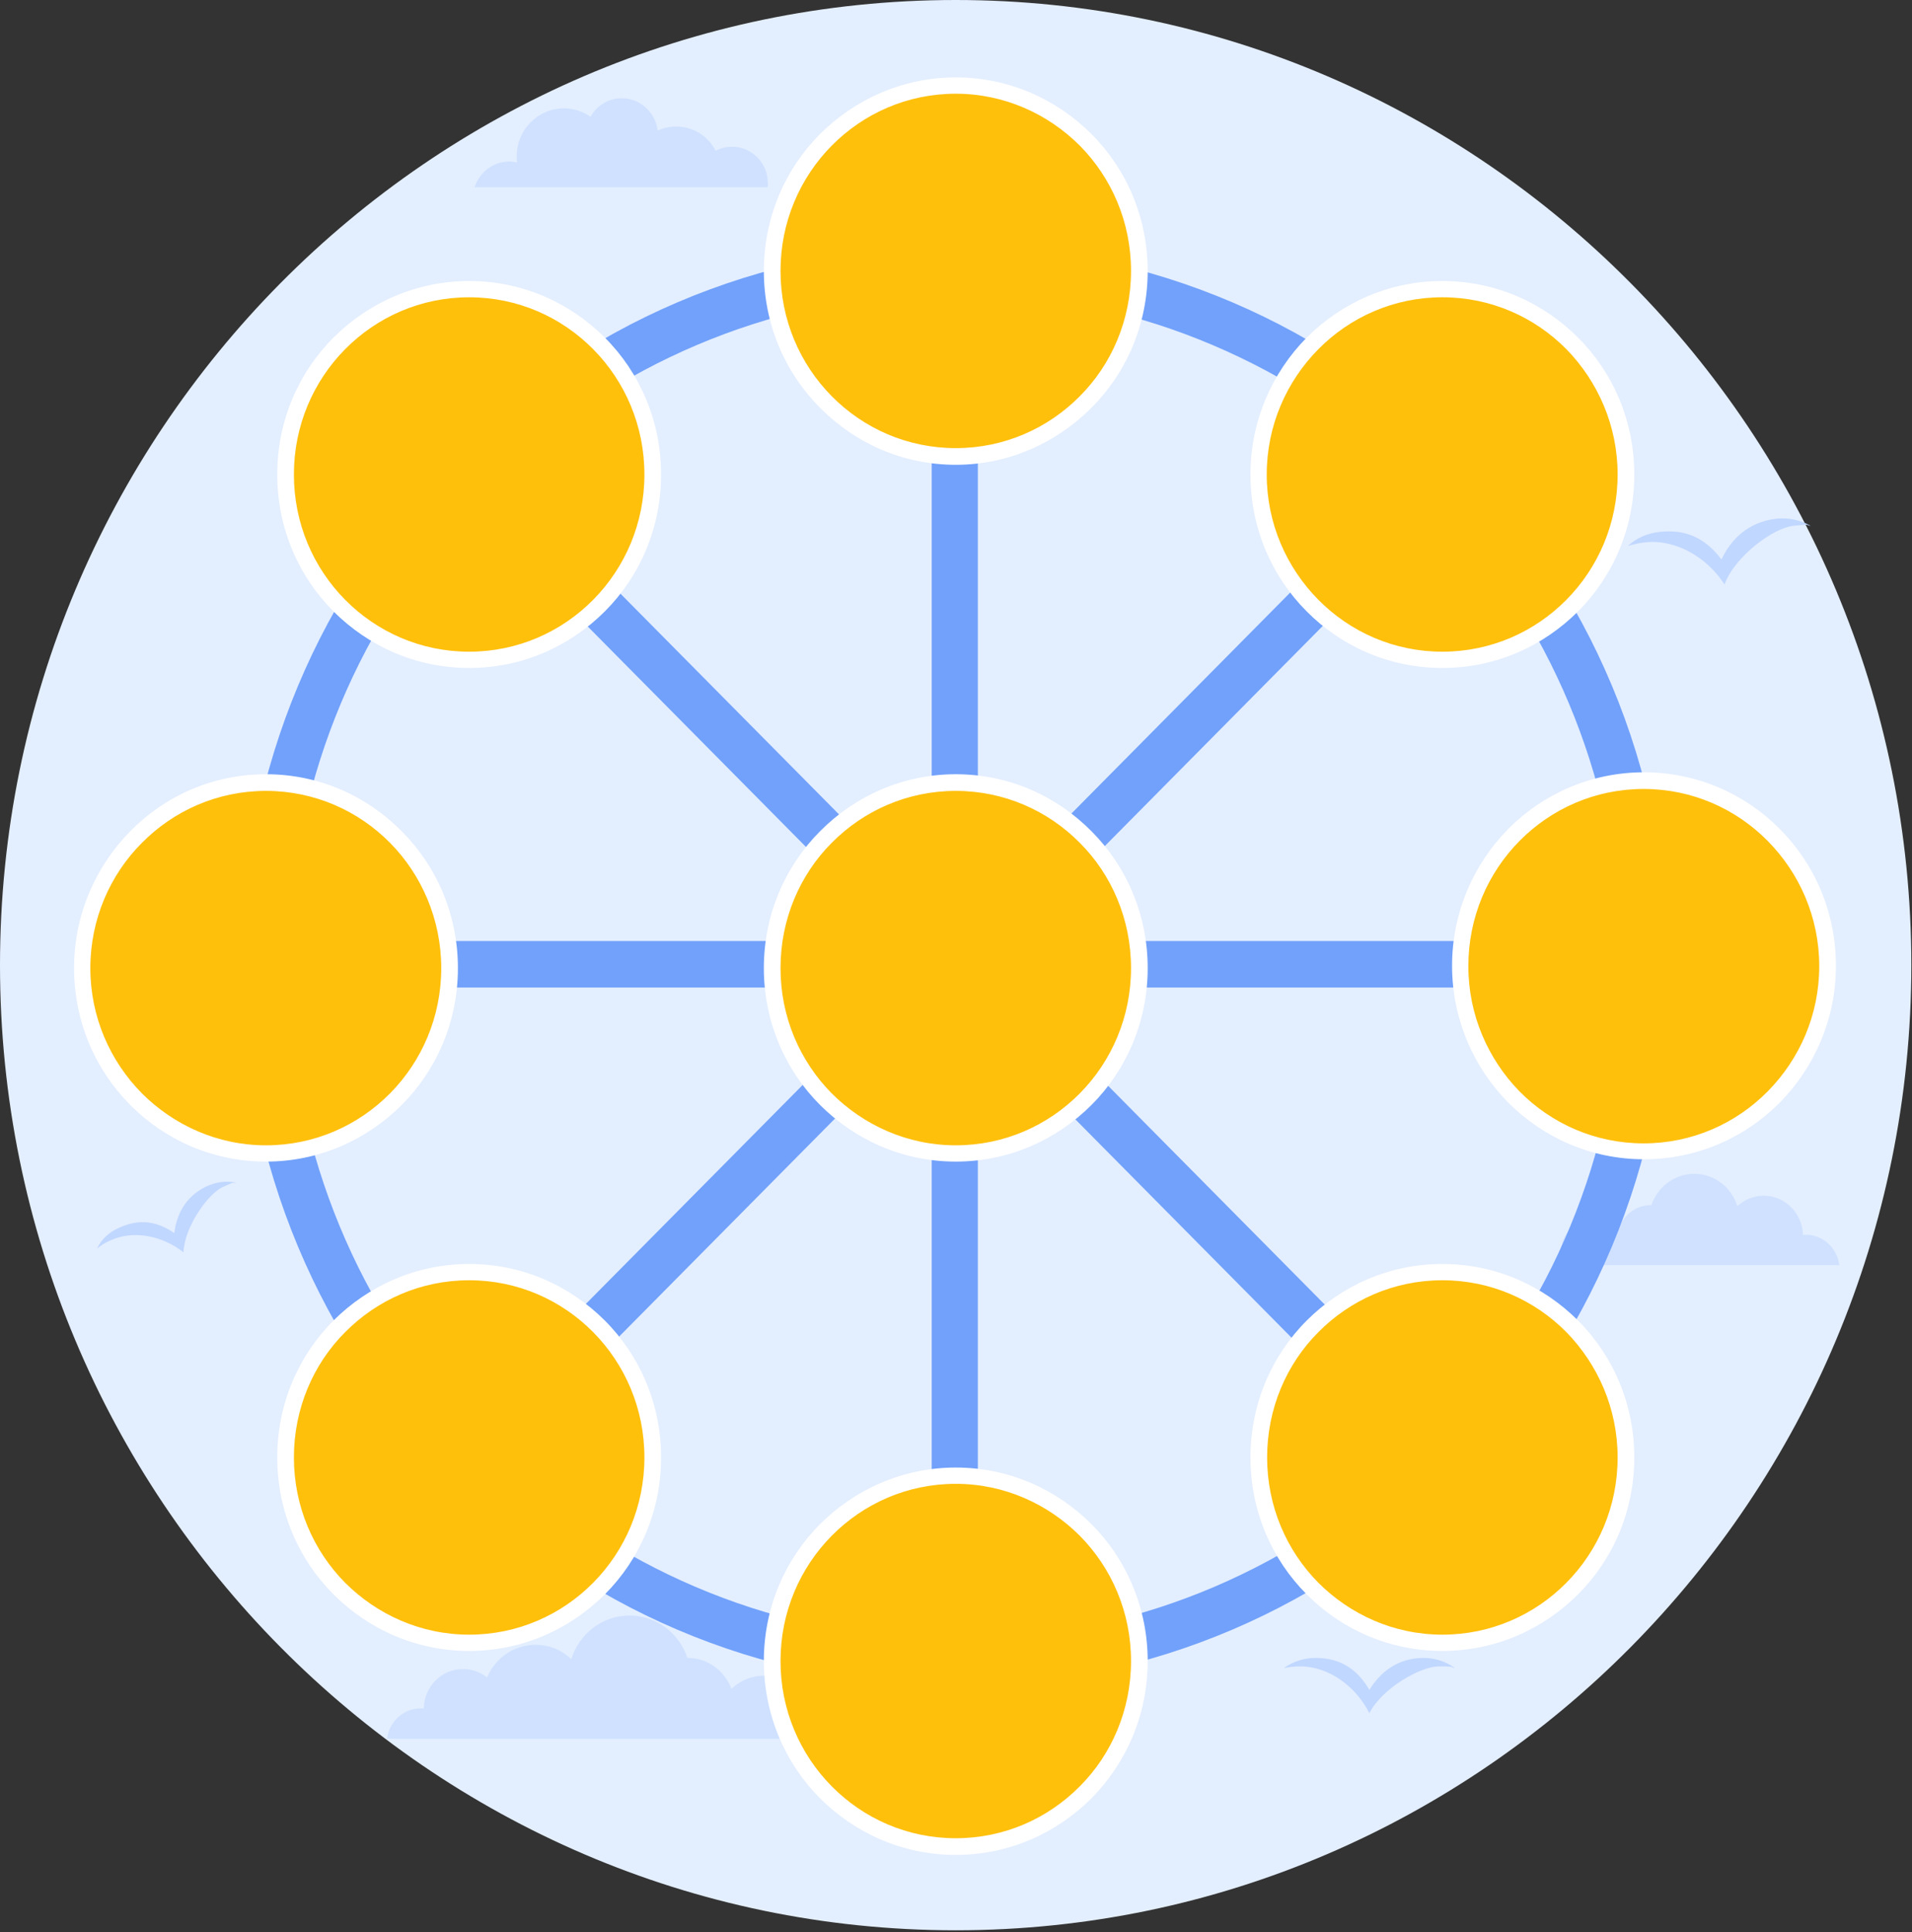 <svg width="568" height="574" viewBox="0 0 568 574" fill="none" xmlns="http://www.w3.org/2000/svg">
<rect x="0" y="0" width="568" height="574" fill="#333333" stroke="none"/>
<g clip-path="url(#clip0_916_339)">
<path fill-rule="evenodd" clip-rule="evenodd" d="M283.9 573.4C440.2 573.4 567.8 444.6 567.8 286.7C567.8 128.8 440.2 0 283.9 0C127.5 0 0 128.8 0 286.7C0 444.6 127.5 573.4 283.9 573.4Z" fill="#E3EEFF"/>
<path fill-rule="evenodd" clip-rule="evenodd" d="M35.2 364.8C41.6 361.8 46.8 362.9 51.8 366.3C52.4 361 55 355.4 61.4 352.4C64.2 351.1 67.3 350.7 70.1 351.3C68.7 351.6 70.3 350.7 66 352.7C61.7 354.8 54.8 364.4 54.5 372C48.3 367.1 39.6 365.2 32.5 368.6C31.1 369.2 29.9 370 28.8 370.9C30.1 368.2 32.3 366.1 35.2 364.8Z" fill="#C0D7FF"/>
<path fill-rule="evenodd" clip-rule="evenodd" d="M390.8 492.5C398.6 492.5 403.4 496.2 406.8 502C409.9 496.9 415.1 492.5 422.9 492.5C426.4 492.5 429.6 493.6 432.2 495.5C430.6 495.2 432.7 495 427.4 495C422.1 495 410.6 501.4 406.8 508.9C402.9 501.1 394.9 495 386.2 495C384.6 495 382.9 495.2 381.4 495.5C384.1 493.6 387.3 492.5 390.8 492.5Z" fill="#C0D7FF"/>
<path fill-rule="evenodd" clip-rule="evenodd" d="M546.4 375.799C545.8 370.799 541.6 366.799 536.5 366.799C536.2 366.799 535.9 366.799 535.6 366.899C535.5 360.499 530.3 355.199 524 355.199C520.9 355.199 518.2 356.399 516.1 358.299C514.4 352.699 509.3 348.699 503.3 348.699C497.4 348.699 492.4 352.599 490.6 357.999H490.5C486.1 357.999 482.4 360.799 480.9 364.799C479.1 362.999 476.6 361.899 473.8 361.899C468.2 361.899 463.6 366.599 463.6 372.399C463.6 373.599 463.8 374.699 464.1 375.799H500.8H505.8H546.4Z" fill="#CFE1FF"/>
<path fill-rule="evenodd" clip-rule="evenodd" d="M151.3 47.999C152.1 47.999 152.9 48.099 153.6 48.299C153.5 47.699 153.5 47.099 153.5 46.399C153.5 38.599 159.8 32.199 167.5 32.199C170.4 32.199 173.2 33.099 175.4 34.699C177.3 31.399 180.7 29.199 184.7 29.199C190.2 29.199 194.7 33.399 195.4 38.799C197.1 37.999 198.9 37.599 200.9 37.599C206 37.599 210.4 40.499 212.6 44.799C214.1 43.999 215.7 43.599 217.5 43.599C223.3 43.599 228.1 48.399 228.1 54.399C228.1 54.799 228.1 55.199 228 55.599H141C142.5 51.099 146.5 47.999 151.3 47.999Z" fill="#CFE1FF"/>
<path fill-rule="evenodd" clip-rule="evenodd" d="M115 516.5C115.6 511.5 119.8 507.5 124.9 507.5C125.2 507.5 125.5 507.5 125.9 507.5C126 501.1 131.1 495.8 137.5 495.8C140.2 495.8 142.7 496.7 144.7 498.3C147.1 492.6 152.6 488.6 159.1 488.6C163.2 488.6 167 490.2 169.7 492.9C172 485.4 178.9 479.9 187 479.9C195 479.9 201.8 485.2 204.2 492.5H204.3C210.3 492.5 215.3 496.4 217.3 501.7C219.8 499.3 223.1 497.8 226.9 497.8C234.5 497.8 240.7 504.1 240.7 511.9C240.7 513.5 240.5 515 240 516.5H197.5H160.7H155.7H115Z" fill="#CFE1FF"/>
<path fill-rule="evenodd" clip-rule="evenodd" d="M493.1 157.999C501.5 157.099 507 160.399 511.4 166.199C514.1 160.399 519.2 155.099 527.6 154.099C531.3 153.699 534.9 154.499 537.9 156.199C536.2 155.999 538.4 155.599 532.7 156.199C527 156.799 515.5 164.999 512.3 173.599C507.2 165.699 498 160.099 488.7 161.099C486.9 161.299 485.2 161.699 483.6 162.199C486 159.899 489.3 158.399 493.1 157.999Z" fill="#C0D7FF"/>
<path d="M283.695 73.002C342.209 73.002 395.079 96.96 433.435 135.662C471.792 174.365 495.52 227.926 495.52 287.015C495.52 346.105 471.792 399.551 433.435 438.253C395.079 476.955 342.094 500.914 283.695 500.914C225.181 500.914 172.196 476.955 133.839 438.253C95.598 399.551 71.87 346.105 71.87 287.015C71.87 227.926 95.598 174.48 133.954 135.662C172.196 96.96 225.181 73.002 283.695 73.002ZM419.037 433.07L290.491 303.256V486.976C340.251 485.248 385.173 465.091 419.037 433.07ZM267.108 279.528L139.138 150.291C107.462 184.386 87.535 229.653 85.807 279.528H267.108ZM148.813 140.5L276.784 269.738V87.055C227.369 88.782 182.678 108.709 148.813 140.5ZM300.281 293.351L428.828 423.164C460.388 388.954 480.085 343.456 481.698 293.351H300.281ZM428.252 150.291L300.281 279.528H481.582C479.739 229.538 459.812 184.27 428.252 150.291ZM276.784 303.256L148.237 433.07C182.102 465.091 227.139 485.248 276.784 486.976V303.256ZM138.562 423.164L267.108 293.351H85.692C87.305 343.456 107.001 388.954 138.562 423.164ZM290.491 269.738L418.461 140.5C384.712 108.824 339.905 88.782 290.491 87.055V269.738Z" fill="#71A1FA"/>
<path fill-rule="evenodd" clip-rule="evenodd" d="M283.923 232.426C313.986 232.426 338.405 257.075 338.405 287.484C338.405 317.893 313.986 342.542 283.923 342.542C253.745 342.542 229.441 317.893 229.441 287.484C229.441 257.19 253.86 232.426 283.923 232.426Z" fill="#FFC00C"/>
<path fill-rule="evenodd" clip-rule="evenodd" d="M283.923 438.314C313.986 438.314 338.405 462.964 338.405 493.373C338.405 523.782 313.986 548.431 283.923 548.431C253.745 548.431 229.441 523.782 229.441 493.373C229.441 462.964 253.86 438.314 283.923 438.314Z" fill="#FFC00C"/>
<path fill-rule="evenodd" clip-rule="evenodd" d="M428.492 377.863C458.556 377.863 482.975 402.513 482.975 432.922C482.975 463.33 458.556 487.98 428.492 487.98C398.314 487.98 374.01 463.33 374.01 432.922C374.01 402.513 398.314 377.863 428.492 377.863Z" fill="#FFC00C"/>
<path fill-rule="evenodd" clip-rule="evenodd" d="M488.376 231.891C518.554 231.891 542.974 256.54 542.974 286.949C542.974 317.358 518.554 342.007 488.376 342.007C458.313 342.007 433.894 317.358 433.894 286.949C433.779 256.54 458.198 231.891 488.376 231.891Z" fill="#FFC00C"/>
<path fill-rule="evenodd" clip-rule="evenodd" d="M428.491 85.955C458.554 85.955 482.973 110.605 482.973 141.013C482.973 171.422 458.554 196.072 428.491 196.072C398.312 196.072 373.893 171.422 373.893 141.013C373.893 110.605 398.312 85.955 428.491 85.955Z" fill="#FFC00C"/>
<path fill-rule="evenodd" clip-rule="evenodd" d="M139.371 85.955C169.434 85.955 193.853 110.605 193.853 141.013C193.853 171.422 169.434 196.072 139.371 196.072C109.307 196.072 84.888 171.422 84.888 141.013C84.888 110.605 109.307 85.955 139.371 85.955Z" fill="#FFC00C"/>
<path fill-rule="evenodd" clip-rule="evenodd" d="M79.018 232.426C109.081 232.426 133.5 257.075 133.5 287.484C133.5 317.893 109.081 342.542 79.018 342.542C48.839 342.542 24.42 317.893 24.42 287.484C24.42 257.19 48.839 232.426 79.018 232.426Z" fill="#FFC00C"/>
<path fill-rule="evenodd" clip-rule="evenodd" d="M139.371 377.863C169.434 377.863 193.853 402.513 193.853 432.922C193.853 463.33 169.434 487.98 139.371 487.98C109.307 487.98 84.888 463.33 84.888 432.922C84.888 402.513 109.307 377.863 139.371 377.863Z" fill="#FFC00C"/>
<path fill-rule="evenodd" clip-rule="evenodd" d="M283.923 25.369C313.986 25.369 338.405 50.019 338.405 80.427C338.405 110.836 313.986 135.486 283.923 135.486C253.745 135.486 229.441 110.836 229.441 80.427C229.441 50.019 253.86 25.369 283.923 25.369Z" fill="#FFC00C"/>
<path d="M283.93 23C299.711 23 313.878 29.45 324.245 39.817C334.612 50.184 340.947 64.582 340.947 80.477C340.947 96.373 334.612 110.771 324.245 121.138C313.878 131.504 299.711 138.07 283.93 138.07C268.15 138.07 253.982 131.619 243.616 121.138C233.249 110.771 226.914 96.373 226.914 80.477C226.914 64.582 233.249 50.184 243.616 39.817C253.982 29.45 268.265 23 283.93 23ZM320.79 43.273C311.344 33.827 298.329 27.838 283.93 27.838C269.532 27.838 256.516 33.712 247.071 43.273C237.626 52.833 231.867 65.964 231.867 80.477C231.867 94.991 237.626 108.122 247.071 117.682C256.516 127.242 269.532 133.117 283.93 133.117C298.329 133.117 311.344 127.242 320.79 117.682C330.235 108.237 335.994 94.991 335.994 80.477C335.994 65.964 330.235 52.833 320.79 43.273ZM139.373 375.466C155.154 375.466 169.321 381.916 179.688 392.283C190.055 402.65 196.39 417.048 196.39 432.943C196.39 448.839 190.055 463.237 179.688 473.604C169.321 483.97 155.154 490.421 139.373 490.421C123.593 490.421 109.425 483.97 99.059 473.604C88.692 463.237 82.357 448.839 82.357 432.943C82.357 417.048 88.692 402.65 99.059 392.283C109.425 381.916 123.708 375.466 139.373 375.466ZM176.233 395.739C166.787 386.178 153.771 380.304 139.373 380.304C124.975 380.304 111.959 386.178 102.514 395.739C93.069 405.184 87.31 418.43 87.31 432.943C87.31 447.457 93.069 460.588 102.514 470.148C111.959 479.593 124.975 485.583 139.373 485.583C153.771 485.583 166.787 479.709 176.233 470.148C185.678 460.588 191.437 447.457 191.437 432.943C191.437 418.43 185.678 405.299 176.233 395.739ZM79.016 229.987C94.797 229.987 108.965 236.438 119.331 246.92C129.698 257.286 136.033 271.684 136.033 287.58C136.033 303.475 129.698 317.874 119.331 328.24C108.965 338.607 94.797 345.057 79.016 345.057C63.236 345.057 48.953 338.607 38.702 328.24C28.335 317.874 22 303.475 22 287.58C22 271.684 28.45 257.286 38.702 246.92C48.953 236.438 63.236 229.987 79.016 229.987ZM115.876 250.375C106.431 240.815 93.415 234.94 79.016 234.94C64.618 234.94 51.602 240.815 42.157 250.375C32.712 259.82 26.838 273.067 26.838 287.58C26.838 302.093 32.712 315.224 42.157 324.785C51.602 334.23 64.618 340.22 79.016 340.22C93.415 340.22 106.431 334.345 115.876 324.785C125.321 315.224 131.08 302.093 131.08 287.58C131.08 273.067 125.206 259.82 115.876 250.375ZM139.373 83.472C155.154 83.472 169.321 89.922 179.688 100.289C190.055 110.656 196.39 125.054 196.39 140.949C196.39 156.845 190.055 171.243 179.688 181.61C169.321 191.976 155.154 198.427 139.373 198.427C123.593 198.427 109.425 191.976 99.059 181.61C88.692 171.243 82.357 156.845 82.357 140.949C82.357 125.054 88.692 110.656 99.059 100.289C109.425 89.922 123.708 83.472 139.373 83.472ZM176.233 103.745C166.787 94.184 153.771 88.31 139.373 88.31C124.975 88.31 111.959 94.184 102.514 103.745C93.069 113.305 87.31 126.436 87.31 140.949C87.31 155.463 93.069 168.594 102.514 178.154C111.959 187.715 124.975 193.589 139.373 193.589C153.771 193.589 166.787 187.715 176.233 178.154C185.678 168.594 191.437 155.463 191.437 140.949C191.437 126.436 185.678 113.305 176.233 103.745ZM428.487 83.472C444.268 83.472 458.435 89.922 468.802 100.289C479.169 110.656 485.504 125.054 485.504 140.949C485.504 156.845 479.169 171.243 468.802 181.61C458.435 191.976 444.268 198.427 428.487 198.427C412.707 198.427 398.424 191.976 388.173 181.61C377.806 171.243 371.471 156.845 371.471 140.949C371.471 125.054 377.921 110.656 388.173 100.289C398.539 89.922 412.707 83.472 428.487 83.472ZM465.347 103.745C455.901 94.184 442.885 88.31 428.487 88.31C414.089 88.31 401.073 94.184 391.628 103.745C382.183 113.305 376.309 126.436 376.309 140.949C376.309 155.463 382.183 168.594 391.628 178.154C401.073 187.715 414.089 193.589 428.487 193.589C442.885 193.589 455.901 187.715 465.347 178.154C474.792 168.594 480.551 155.463 480.551 140.949C480.551 126.436 474.677 113.305 465.347 103.745ZM488.384 229.412C504.164 229.412 518.447 235.862 528.698 246.229C539.065 256.595 545.4 270.993 545.4 286.889C545.4 302.784 538.95 317.183 528.698 327.549C518.447 337.916 504.164 344.366 488.384 344.366C472.603 344.366 458.435 337.916 448.069 327.549C437.817 317.183 431.367 302.784 431.367 286.889C431.367 270.993 437.817 256.595 448.069 246.229C458.32 235.862 472.603 229.412 488.384 229.412ZM525.127 249.799C515.682 240.239 502.666 234.364 488.268 234.364C473.87 234.364 460.854 240.239 451.409 249.799C441.964 259.36 436.205 272.491 436.205 287.004C436.205 301.517 442.079 314.648 451.409 324.209C460.854 333.769 473.87 339.644 488.268 339.644C502.666 339.644 515.682 333.769 525.127 324.209C534.573 314.648 540.447 301.517 540.447 287.004C540.447 272.491 534.573 259.36 525.127 249.799ZM428.487 375.466C444.268 375.466 458.435 381.916 468.802 392.283C479.169 402.65 485.504 417.048 485.504 432.943C485.504 448.839 479.169 463.237 468.802 473.604C458.435 483.97 444.268 490.421 428.487 490.421C412.707 490.421 398.424 483.97 388.173 473.604C377.806 463.237 371.471 448.839 371.471 432.943C371.471 417.048 377.806 402.65 388.173 392.283C398.539 381.916 412.707 375.466 428.487 375.466ZM465.347 395.739C455.901 386.178 442.885 380.304 428.487 380.304C414.089 380.304 401.073 386.178 391.628 395.739C382.183 405.184 376.424 418.43 376.424 432.943C376.424 447.457 382.183 460.588 391.628 470.148C401.073 479.593 414.089 485.583 428.487 485.583C442.885 485.583 455.901 479.709 465.347 470.148C474.792 460.588 480.551 447.457 480.551 432.943C480.551 418.43 474.677 405.299 465.347 395.739ZM283.93 435.938C299.711 435.938 313.878 442.389 324.245 452.755C334.612 463.122 340.947 477.635 340.947 493.416C340.947 509.311 334.612 523.709 324.245 534.191C313.878 544.558 299.711 551.008 283.93 551.008C268.15 551.008 253.982 544.558 243.616 534.191C233.249 523.824 226.914 509.311 226.914 493.416C226.914 477.52 233.249 463.122 243.616 452.755C253.982 442.389 268.265 435.938 283.93 435.938ZM320.79 456.211C311.344 446.766 298.329 440.776 283.93 440.776C269.532 440.776 256.516 446.65 247.071 456.211C237.626 465.771 231.867 478.902 231.867 493.416C231.867 507.929 237.626 521.06 247.071 530.62C256.516 540.181 269.532 546.055 283.93 546.055C298.329 546.055 311.344 540.181 320.79 530.62C330.235 521.175 335.994 507.929 335.994 493.416C335.994 478.902 330.235 465.771 320.79 456.211ZM283.93 229.987C299.711 229.987 313.878 236.438 324.245 246.92C334.612 257.286 340.947 271.684 340.947 287.58C340.947 303.475 334.612 317.874 324.245 328.24C313.878 338.607 299.711 345.057 283.93 345.057C268.15 345.057 253.982 338.607 243.616 328.24C233.249 317.874 226.914 303.475 226.914 287.58C226.914 271.684 233.249 257.286 243.616 246.92C253.982 236.438 268.265 229.987 283.93 229.987ZM320.79 250.375C311.344 240.815 298.329 234.94 283.93 234.94C269.532 234.94 256.516 240.815 247.071 250.375C237.626 259.82 231.867 273.067 231.867 287.58C231.867 302.093 237.626 315.224 247.071 324.785C256.516 334.23 269.532 340.22 283.93 340.22C298.329 340.22 311.344 334.345 320.79 324.785C330.235 315.224 335.994 302.093 335.994 287.58C335.994 273.067 330.235 259.82 320.79 250.375Z" fill="white"/>
</g>
<defs>
<clipPath id="clip0_916_339">
<rect width="567.8" height="573.4" fill="white"/>
</clipPath>
</defs>
</svg>

